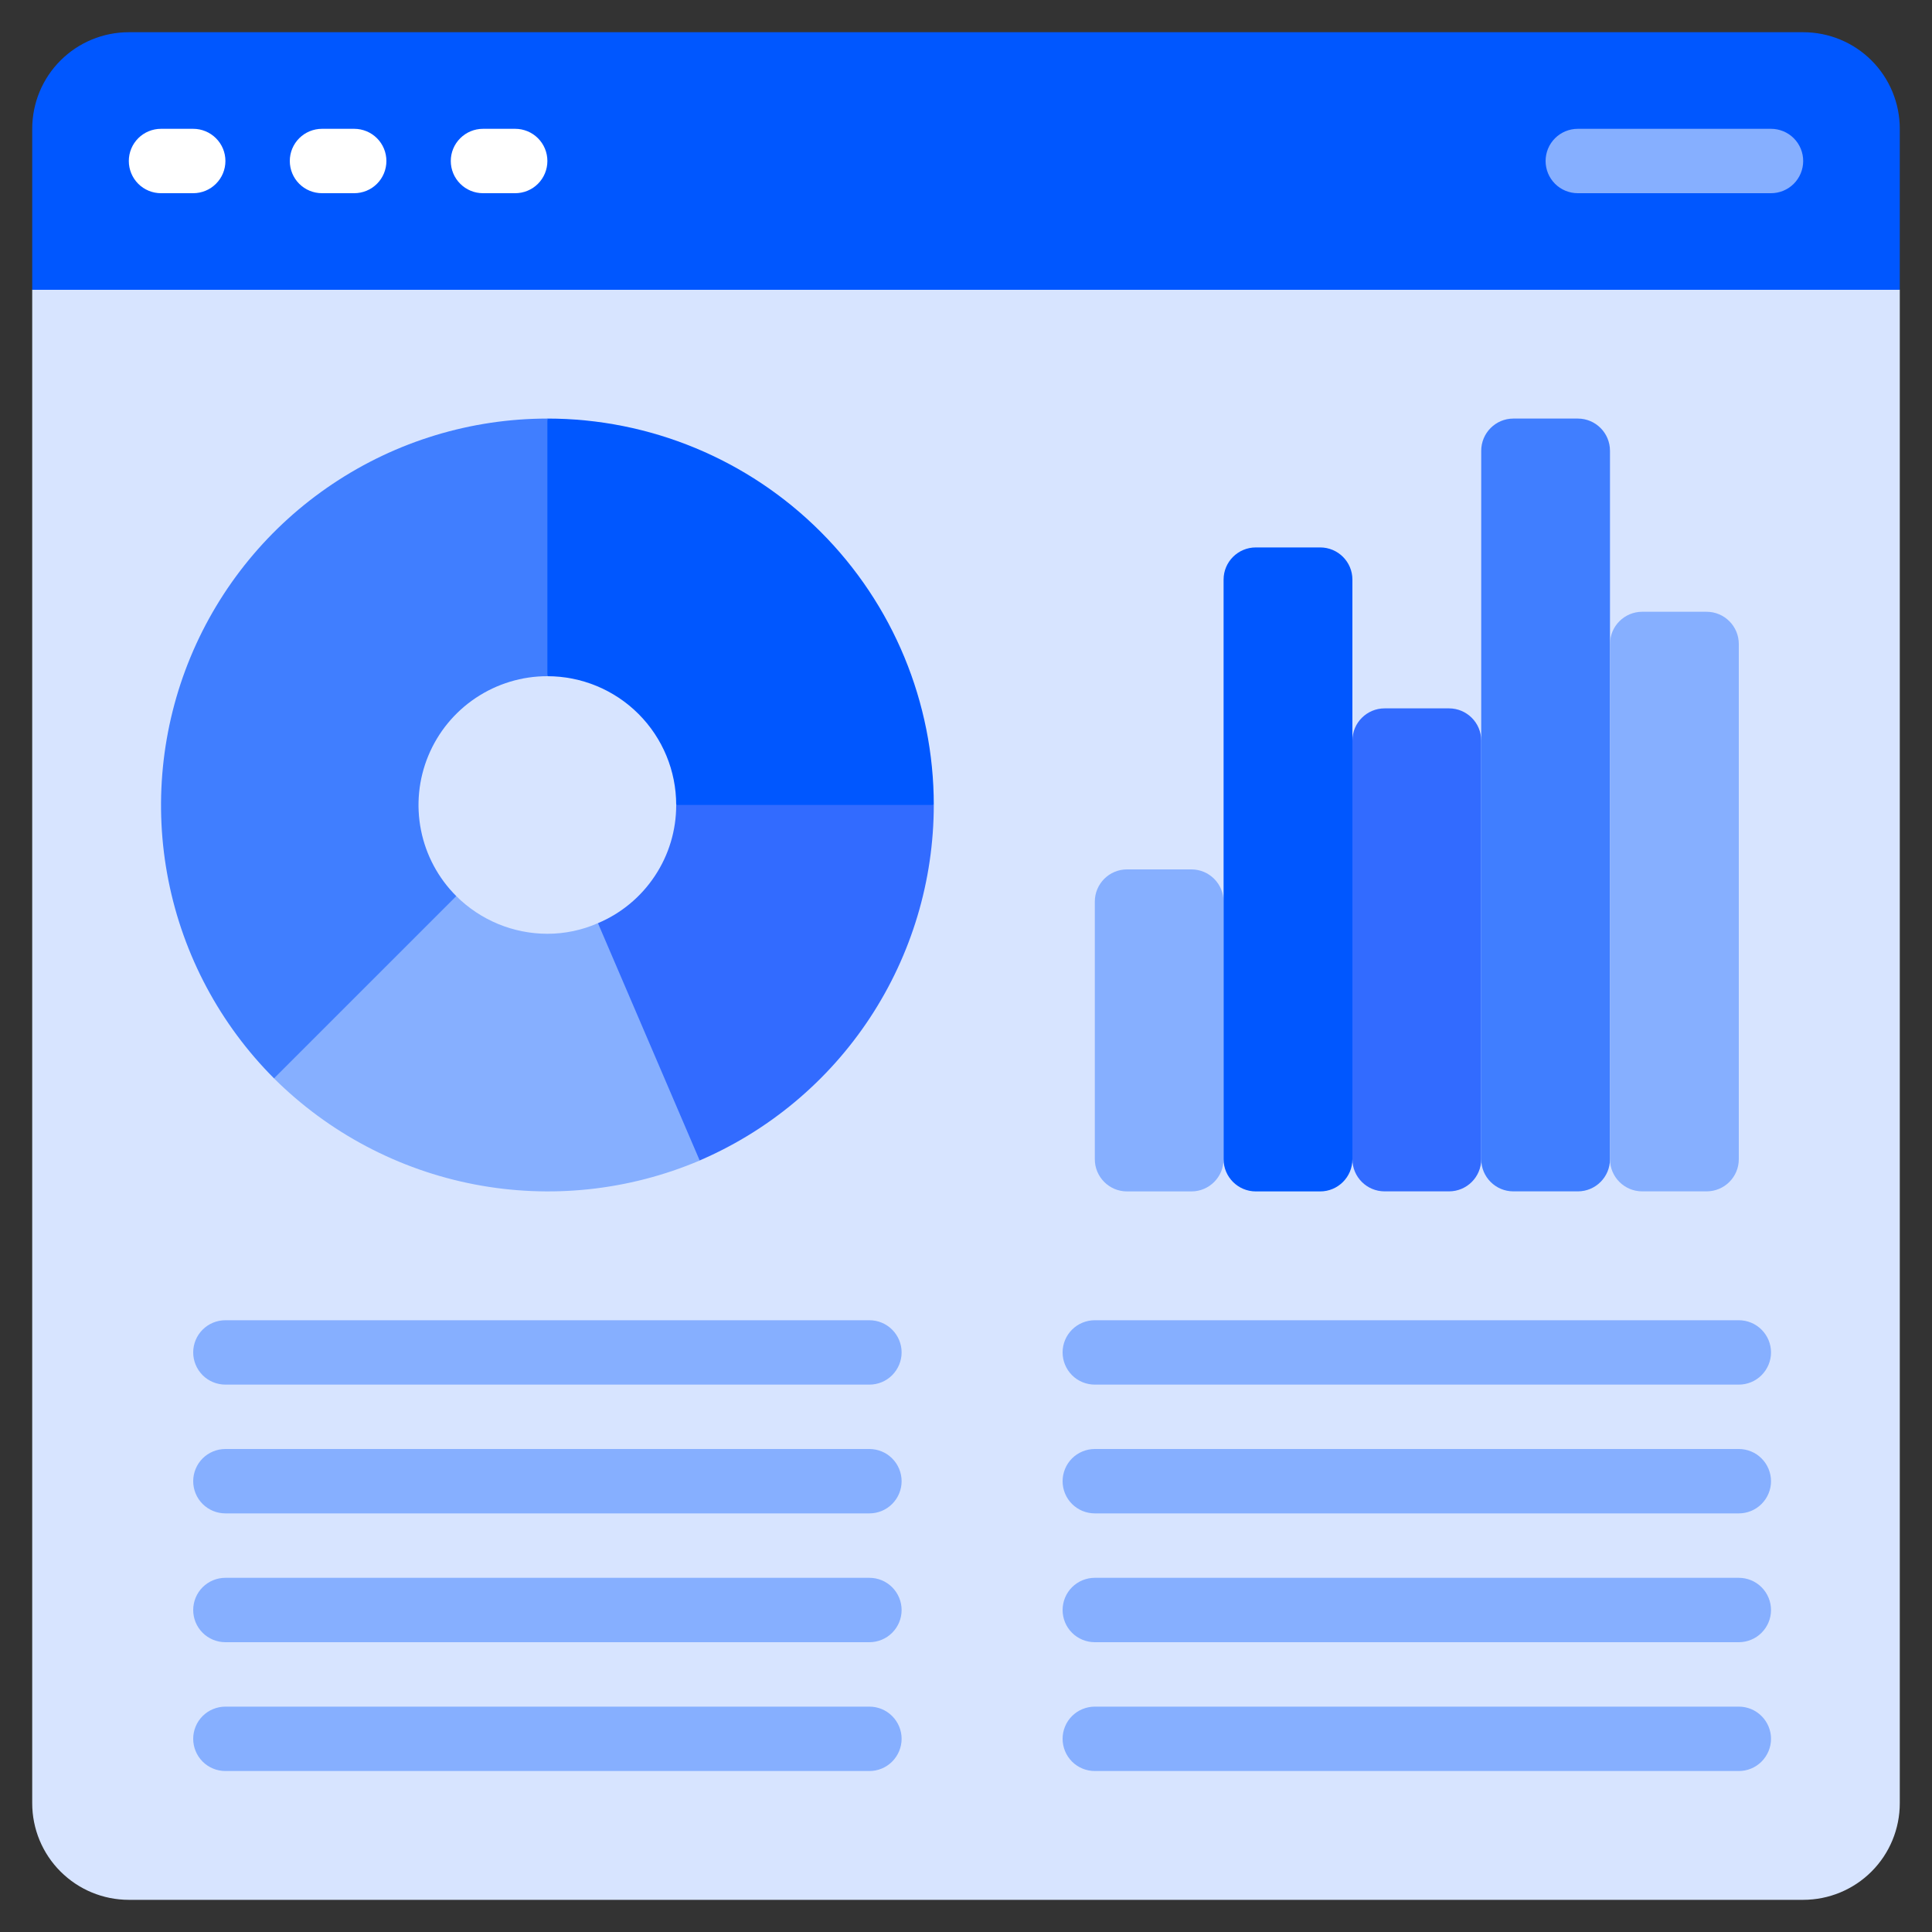 <svg width="40" height="40" viewBox="0 0 40 40" fill="none" xmlns="http://www.w3.org/2000/svg">
<rect x="0" y="0" width="40" height="40" fill="#333333" stroke="none"/>
<g clip-path="url(#clip0_2736_4903)">
<path d="M39.333 6V37.334C39.333 37.864 39.123 38.373 38.748 38.748C38.373 39.123 37.864 39.334 37.333 39.334H2.667C2.136 39.334 1.628 39.123 1.253 38.748C0.877 38.373 0.667 37.864 0.667 37.334V6L1.333 5.333H38.667L39.333 6Z" fill="#D7E4FF"/>
<path d="M39.333 2.667V6H0.667V2.667C0.667 2.136 0.877 1.627 1.253 1.252C1.628 0.877 2.136 0.667 2.667 0.667H37.333C37.864 0.667 38.373 0.877 38.748 1.252C39.123 1.627 39.333 2.136 39.333 2.667Z" fill="#0057FF"/>
<path d="M14.487 24.027C13.015 24.652 11.391 24.824 9.821 24.521C8.251 24.218 6.807 23.454 5.673 22.327L6.667 19.333L9.447 18.553C9.948 19.052 10.626 19.332 11.333 19.333C11.694 19.333 12.05 19.258 12.38 19.113L14 20.667L14.487 24.027Z" fill="#86AFFF"/>
<path d="M24.667 18H23.333C22.965 18 22.667 18.299 22.667 18.667V24C22.667 24.368 22.965 24.667 23.333 24.667H24.667C25.035 24.667 25.333 24.368 25.333 24V18.667C25.333 18.299 25.035 18 24.667 18Z" fill="#86AFFF"/>
<path d="M27.333 11.334H26C25.632 11.334 25.333 11.632 25.333 12V24C25.333 24.368 25.632 24.667 26 24.667H27.333C27.701 24.667 28 24.368 28 24V12C28 11.632 27.701 11.334 27.333 11.334Z" fill="#0057FF"/>
<path d="M30 14.666H28.667C28.299 14.666 28 14.965 28 15.333V24C28 24.368 28.299 24.666 28.667 24.666H30C30.368 24.666 30.667 24.368 30.667 24V15.333C30.667 14.965 30.368 14.666 30 14.666Z" fill="#326BFF"/>
<path d="M32.667 8.666H31.333C30.965 8.666 30.667 8.965 30.667 9.333V24C30.667 24.368 30.965 24.666 31.333 24.666H32.667C33.035 24.666 33.333 24.368 33.333 24V9.333C33.333 8.965 33.035 8.666 32.667 8.666Z" fill="#407EFF"/>
<path d="M35.333 12.666H34C33.632 12.666 33.333 12.965 33.333 13.333V24C33.333 24.368 33.632 24.666 34 24.666H35.333C35.701 24.666 36 24.368 36 24V13.333C36 12.965 35.701 12.666 35.333 12.666Z" fill="#86AFFF"/>
<path d="M11.333 8.666L12 11.333L11.333 14C10.806 13.999 10.29 14.156 9.851 14.449C9.412 14.742 9.07 15.158 8.868 15.646C8.666 16.133 8.613 16.67 8.716 17.187C8.819 17.705 9.073 18.18 9.447 18.553L5.673 22.326C4.556 21.207 3.795 19.781 3.487 18.229C3.179 16.677 3.338 15.069 3.943 13.607C4.549 12.145 5.574 10.896 6.89 10.017C8.205 9.137 9.751 8.667 11.333 8.666Z" fill="#407EFF"/>
<path d="M19.333 16.666L16 17.333L14 16.666C14 15.959 13.719 15.281 13.219 14.781C12.719 14.281 12.04 14 11.333 14V8.666C13.455 8.666 15.49 9.509 16.99 11.01C18.49 12.51 19.333 14.545 19.333 16.666Z" fill="#0057FF"/>
<path d="M19.333 16.666C19.332 18.233 18.873 19.764 18.012 21.072C17.151 22.38 15.925 23.407 14.486 24.026L12.38 19.113C12.861 18.91 13.271 18.57 13.559 18.134C13.848 17.699 14.001 17.189 14 16.666H19.333Z" fill="#326BFF"/>
<path d="M4 4H3.333C3.157 4 2.987 3.93 2.862 3.805C2.737 3.68 2.667 3.51 2.667 3.333C2.667 3.156 2.737 2.987 2.862 2.862C2.987 2.737 3.157 2.667 3.333 2.667H4C4.177 2.667 4.346 2.737 4.471 2.862C4.597 2.987 4.667 3.156 4.667 3.333C4.667 3.51 4.597 3.68 4.471 3.805C4.346 3.93 4.177 4 4 4Z" fill="white"/>
<path d="M7.333 4H6.667C6.49 4 6.32 3.93 6.195 3.805C6.07 3.68 6 3.51 6 3.333C6 3.156 6.07 2.987 6.195 2.862C6.32 2.737 6.49 2.667 6.667 2.667H7.333C7.51 2.667 7.68 2.737 7.805 2.862C7.93 2.987 8 3.156 8 3.333C8 3.51 7.93 3.68 7.805 3.805C7.68 3.93 7.51 4 7.333 4Z" fill="white"/>
<path d="M10.667 4H10C9.823 4 9.654 3.93 9.529 3.805C9.403 3.68 9.333 3.51 9.333 3.333C9.333 3.156 9.403 2.987 9.529 2.862C9.654 2.737 9.823 2.667 10 2.667H10.667C10.843 2.667 11.013 2.737 11.138 2.862C11.263 2.987 11.333 3.156 11.333 3.333C11.333 3.51 11.263 3.68 11.138 3.805C11.013 3.93 10.843 4 10.667 4Z" fill="white"/>
<path d="M36.667 4H32.667C32.49 4 32.32 3.93 32.195 3.805C32.07 3.68 32 3.51 32 3.333C32 3.156 32.07 2.987 32.195 2.862C32.32 2.737 32.49 2.667 32.667 2.667H36.667C36.843 2.667 37.013 2.737 37.138 2.862C37.263 2.987 37.333 3.156 37.333 3.333C37.333 3.51 37.263 3.68 37.138 3.805C37.013 3.93 36.843 4 36.667 4Z" fill="#86AFFF"/>
<path d="M36 28.667H22.667C22.49 28.667 22.32 28.597 22.195 28.472C22.07 28.346 22 28.177 22 28C22 27.823 22.07 27.654 22.195 27.529C22.32 27.404 22.49 27.334 22.667 27.334H36C36.177 27.334 36.346 27.404 36.471 27.529C36.596 27.654 36.667 27.823 36.667 28C36.667 28.177 36.596 28.346 36.471 28.472C36.346 28.597 36.177 28.667 36 28.667Z" fill="#86AFFF"/>
<path d="M36 31.333H22.667C22.49 31.333 22.32 31.263 22.195 31.138C22.07 31.013 22 30.843 22 30.667C22 30.49 22.07 30.32 22.195 30.195C22.32 30.07 22.49 30 22.667 30H36C36.177 30 36.346 30.07 36.471 30.195C36.596 30.32 36.667 30.49 36.667 30.667C36.667 30.843 36.596 31.013 36.471 31.138C36.346 31.263 36.177 31.333 36 31.333Z" fill="#86AFFF"/>
<path d="M36 34H22.667C22.49 34 22.32 33.93 22.195 33.805C22.07 33.68 22 33.511 22 33.334C22 33.157 22.07 32.987 22.195 32.862C22.32 32.737 22.49 32.667 22.667 32.667H36C36.177 32.667 36.346 32.737 36.471 32.862C36.596 32.987 36.667 33.157 36.667 33.334C36.667 33.511 36.596 33.68 36.471 33.805C36.346 33.93 36.177 34 36 34Z" fill="#86AFFF"/>
<path d="M36 36.667H22.667C22.49 36.667 22.32 36.597 22.195 36.472C22.07 36.346 22 36.177 22 36C22 35.823 22.07 35.654 22.195 35.529C22.32 35.404 22.49 35.334 22.667 35.334H36C36.177 35.334 36.346 35.404 36.471 35.529C36.596 35.654 36.667 35.823 36.667 36C36.667 36.177 36.596 36.346 36.471 36.472C36.346 36.597 36.177 36.667 36 36.667Z" fill="#86AFFF"/>
<path d="M18 28.667H4.667C4.49 28.667 4.32 28.597 4.195 28.472C4.07 28.346 4 28.177 4 28C4 27.823 4.07 27.654 4.195 27.529C4.32 27.404 4.49 27.334 4.667 27.334H18C18.177 27.334 18.346 27.404 18.471 27.529C18.596 27.654 18.667 27.823 18.667 28C18.667 28.177 18.596 28.346 18.471 28.472C18.346 28.597 18.177 28.667 18 28.667Z" fill="#86AFFF"/>
<path d="M18 31.333H4.667C4.49 31.333 4.32 31.263 4.195 31.138C4.07 31.013 4 30.843 4 30.667C4 30.49 4.07 30.32 4.195 30.195C4.32 30.07 4.49 30 4.667 30H18C18.177 30 18.346 30.07 18.471 30.195C18.596 30.32 18.667 30.49 18.667 30.667C18.667 30.843 18.596 31.013 18.471 31.138C18.346 31.263 18.177 31.333 18 31.333Z" fill="#86AFFF"/>
<path d="M18 34H4.667C4.49 34 4.32 33.93 4.195 33.805C4.07 33.68 4 33.511 4 33.334C4 33.157 4.07 32.987 4.195 32.862C4.32 32.737 4.49 32.667 4.667 32.667H18C18.177 32.667 18.346 32.737 18.471 32.862C18.596 32.987 18.667 33.157 18.667 33.334C18.667 33.511 18.596 33.68 18.471 33.805C18.346 33.93 18.177 34 18 34Z" fill="#86AFFF"/>
<path d="M18 36.667H4.667C4.49 36.667 4.32 36.597 4.195 36.472C4.07 36.346 4 36.177 4 36C4 35.823 4.07 35.654 4.195 35.529C4.32 35.404 4.49 35.334 4.667 35.334H18C18.177 35.334 18.346 35.404 18.471 35.529C18.596 35.654 18.667 35.823 18.667 36C18.667 36.177 18.596 36.346 18.471 36.472C18.346 36.597 18.177 36.667 18 36.667Z" fill="#86AFFF"/>
</g>
<defs>
<clipPath id="clip0_2736_4903">
<rect width="40" height="40" fill="white"/>
</clipPath>
</defs>
</svg>
